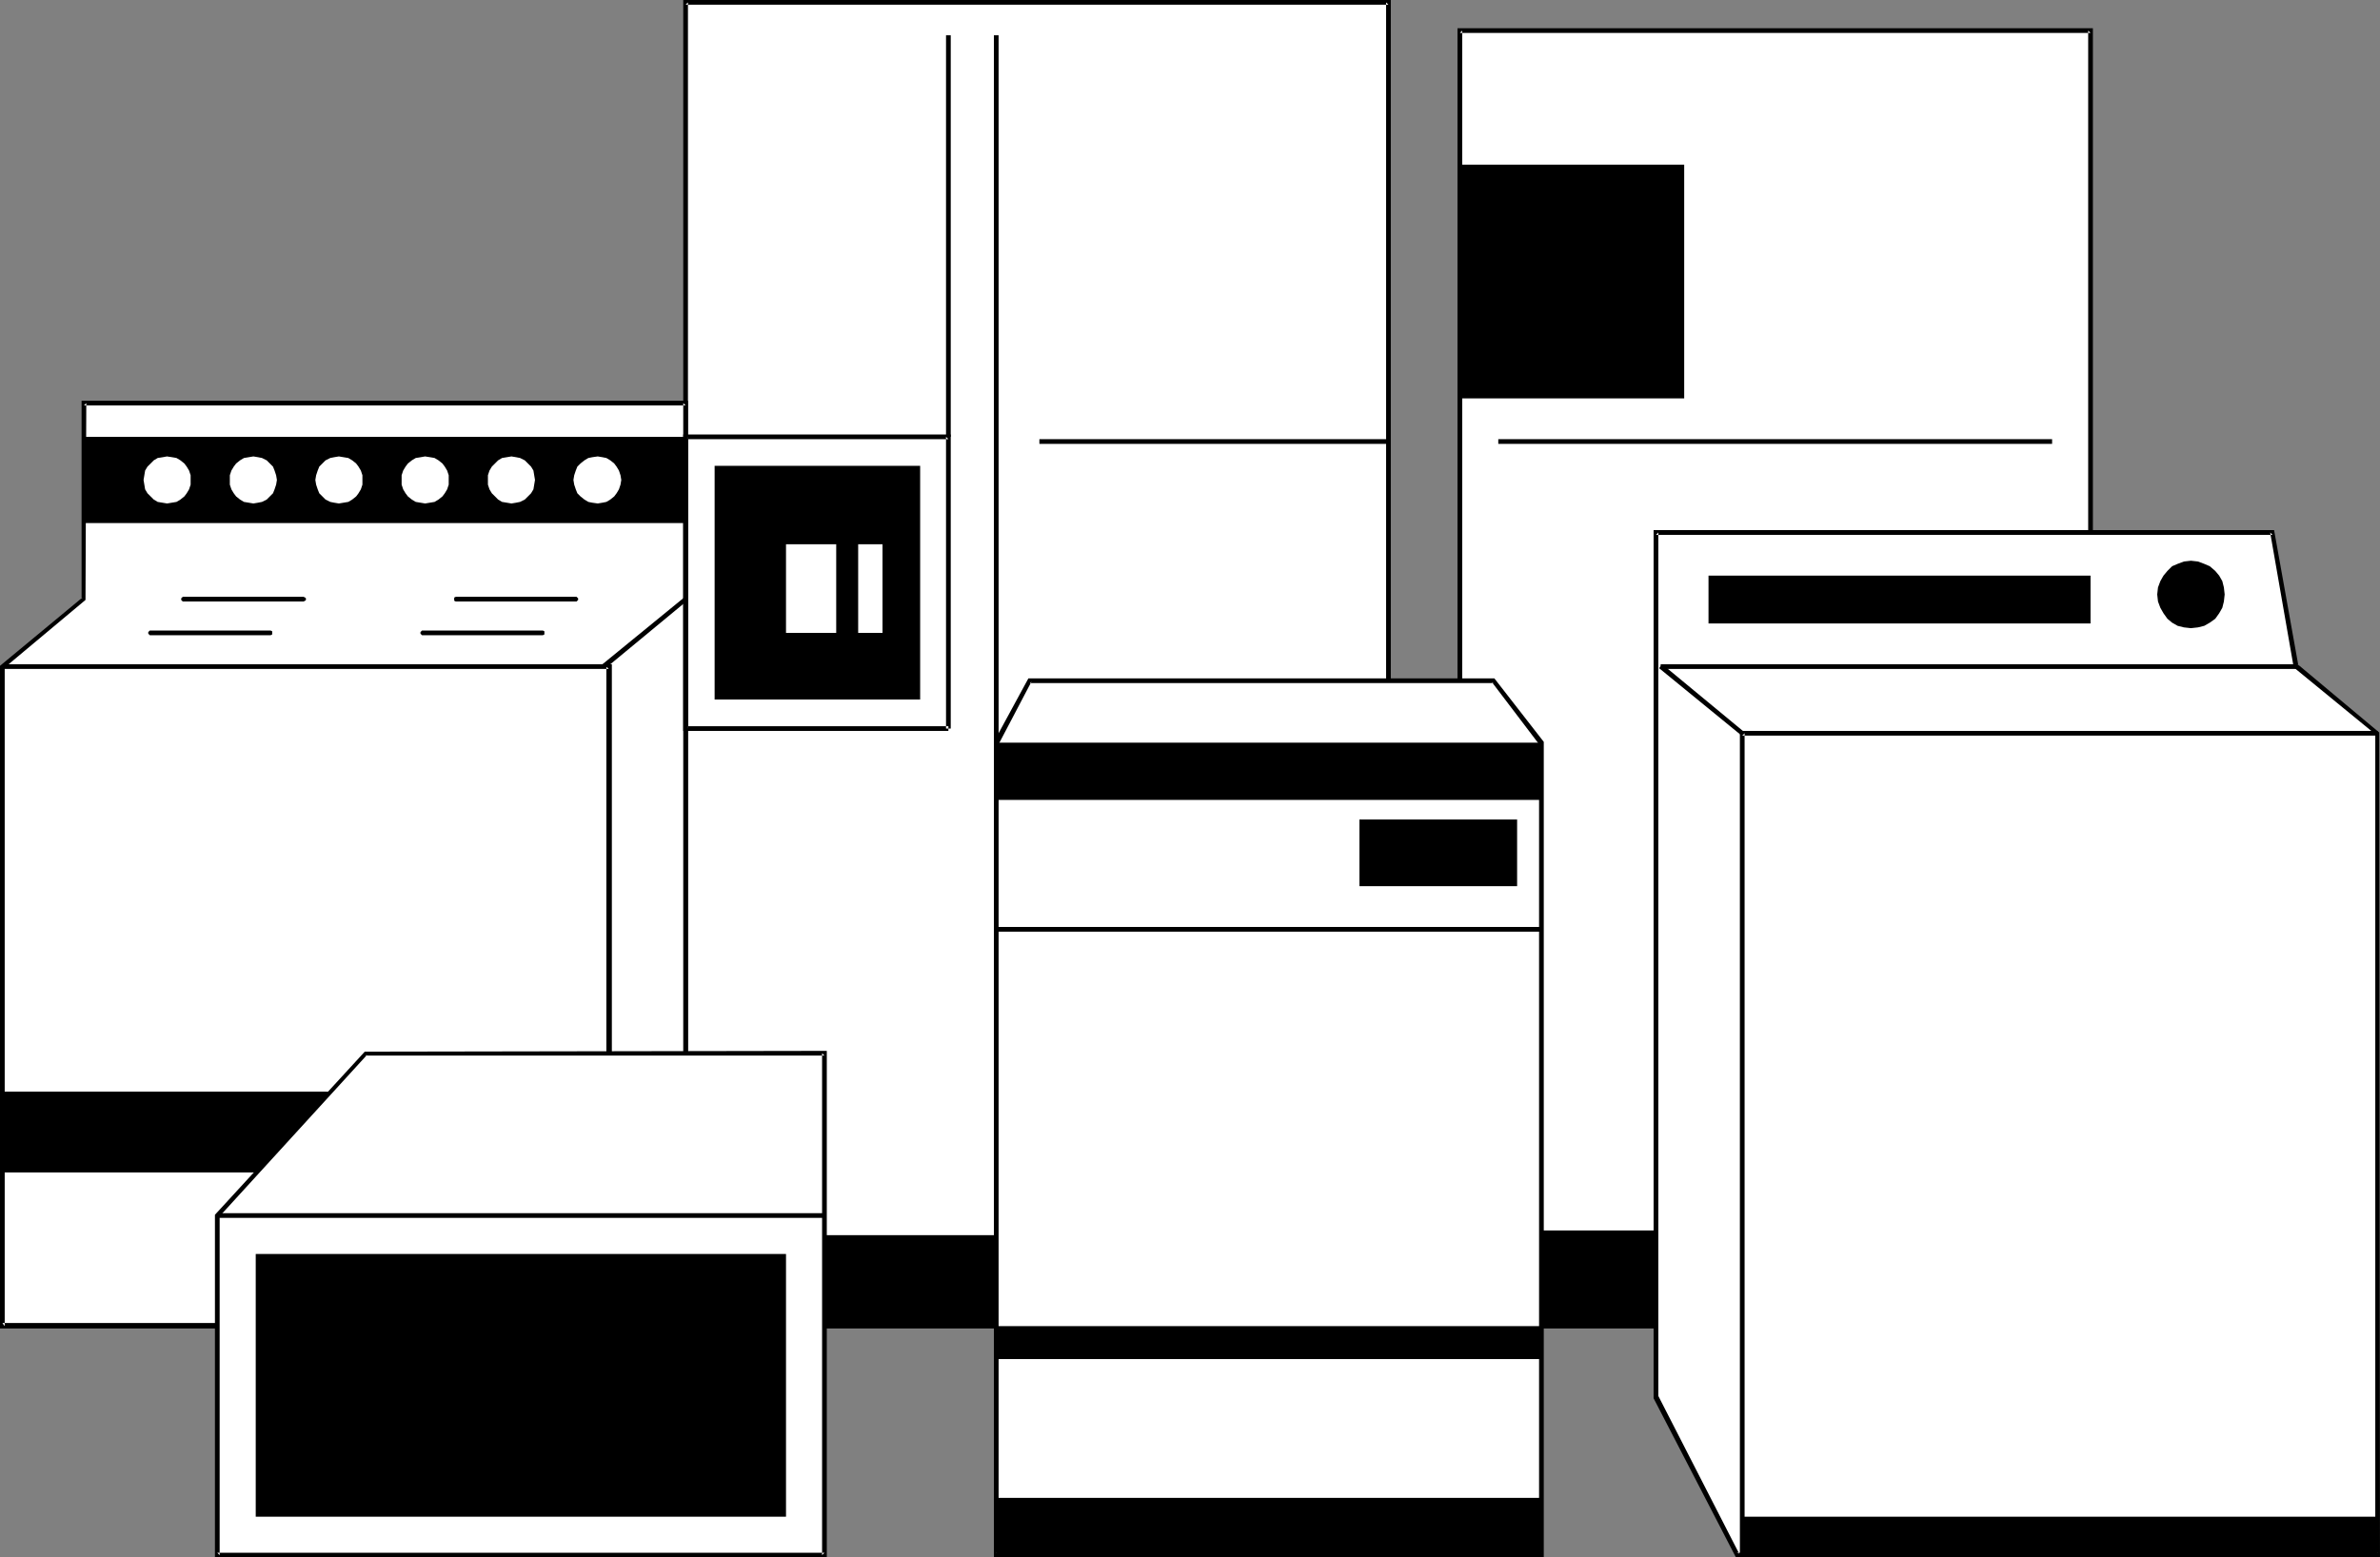 <?xml version="1.0" encoding="UTF-8" standalone="no"?>
<svg
   version="1.0"
   width="129.724mm"
   height="84.917mm"
   id="svg50"
   sodipodi:docname="Appliances.wmf"
   xmlns:inkscape="http://www.inkscape.org/namespaces/inkscape"
   xmlns:sodipodi="http://sodipodi.sourceforge.net/DTD/sodipodi-0.dtd"
   xmlns="http://www.w3.org/2000/svg"
   xmlns:svg="http://www.w3.org/2000/svg">
  <rect width="100%" height="100%" fill="#808080" stroke="none"/>
  <sodipodi:namedview
     id="namedview50"
     pagecolor="#ffffff"
     bordercolor="#000000"
     borderopacity="0.25"
     inkscape:showpageshadow="2"
     inkscape:pageopacity="0.0"
     inkscape:pagecheckerboard="0"
     inkscape:deskcolor="#d1d1d1"
     inkscape:document-units="mm" />
  <defs
     id="defs1">
    <pattern
       id="WMFhbasepattern"
       patternUnits="userSpaceOnUse"
       width="6"
       height="6"
       x="0"
       y="0" />
  </defs>
  <path
     style="fill:#ffffff;fill-opacity:1;fill-rule:evenodd;stroke:none"
     d="M 286.032,273.274 V 0.485 H 141.238 V 273.274 Z"
     id="path1" />
  <path
     style="fill:#000000;fill-opacity:1;fill-rule:evenodd;stroke:none"
     d="M 286.516,273.759 V 0 H 140.753 v 273.759 h 145.763 l -0.485,-1.131 H 141.238 l 0.485,0.646 V 0.485 l -0.485,0.485 h 144.793 l -0.485,-0.485 V 273.274 l 0.485,-0.646 z"
     id="path2" />
  <path
     style="fill:#ffffff;fill-opacity:1;fill-rule:evenodd;stroke:none"
     d="M 430.664,6.303 V 273.274 H 300.737 V 6.303 Z"
     id="path3" />
  <path
     style="fill:#000000;fill-opacity:1;fill-rule:evenodd;stroke:none"
     d="m 430.664,6.787 -0.485,-0.485 V 273.274 l 0.485,-0.646 H 300.737 l 0.485,0.646 V 6.303 l -0.485,0.485 h 129.926 l 0.485,-0.97 H 300.252 V 273.759 H 431.148 V 5.818 Z"
     id="path4" />
  <path
     style="fill:#000000;fill-opacity:1;fill-rule:evenodd;stroke:none"
     d="m 300.737,253.558 v 19.716 h 129.926 v -19.716 z"
     id="path5" />
  <path
     style="fill:#000000;fill-opacity:1;fill-rule:evenodd;stroke:none"
     d="m 141.238,254.528 v 18.746 H 286.032 V 254.528 Z"
     id="path6" />
  <path
     style="fill:#ffffff;fill-opacity:1;fill-rule:evenodd;stroke:none"
     d="M 141.238,83.065 H 17.291 V 123.466 L 0.485,137.364 V 273.274 H 141.238 Z"
     id="path7" />
  <path
     style="fill:#000000;fill-opacity:1;fill-rule:evenodd;stroke:none"
     d="M 141.723,82.58 H 16.806 v 40.886 l 0.162,-0.323 L 0,137.203 V 273.759 H 141.723 V 82.58 l -0.97,0.485 V 273.274 l 0.485,-0.646 H 0.485 l 0.485,0.646 V 137.364 L 0.808,137.687 17.614,123.628 17.776,83.065 17.291,83.55 H 141.238 l -0.485,-0.485 z"
     id="path8" />
  <path
     style="fill:#000000;fill-opacity:1;fill-rule:evenodd;stroke:none"
     d="m 140.915,123.143 -16.806,13.736 0.646,0.808 16.806,-13.898 z"
     id="path9" />
  <path
     style="fill:#000000;fill-opacity:1;fill-rule:evenodd;stroke:none"
     d="M 0.485,137.849 H 125.401 l -0.485,-0.485 v 135.91 h 1.131 V 136.879 H 0.485 Z"
     id="path10" />
  <path
     style="fill:#000000;fill-opacity:1;fill-rule:evenodd;stroke:none"
     d="m 125.401,241.599 v -16.645 H 0.485 v 16.645 z"
     id="path11" />
  <path
     style="fill:#000000;fill-opacity:1;fill-rule:evenodd;stroke:none"
     d="M 141.238,107.79 V 90.014 H 17.291 v 17.777 z"
     id="path12" />
  <path
     style="fill:#000000;fill-opacity:1;fill-rule:evenodd;stroke:none"
     d="M 195.859,150.131 V 89.529 h -55.106 v 61.087 h 54.621 v -0.97 h -54.136 l 0.485,0.485 V 90.014 l -0.485,0.485 h 54.136 l -0.485,-0.485 v 60.117 z"
     id="path13" />
  <path
     style="fill:#000000;fill-opacity:1;fill-rule:evenodd;stroke:none"
     d="M 189.557,144.152 V 95.993 h -42.339 v 48.158 z"
     id="path14" />
  <path
     style="fill:#ffffff;fill-opacity:1;fill-rule:evenodd;stroke:none"
     d="M 161.923,130.415 V 112.154 h 10.342 v 18.261 z"
     id="path15" />
  <path
     style="fill:#ffffff;fill-opacity:1;fill-rule:evenodd;stroke:none"
     d="M 176.79,130.415 V 112.154 h 5.01 v 18.261 z"
     id="path16" />
  <path
     style="fill:#000000;fill-opacity:1;fill-rule:evenodd;stroke:none"
     d="M 195.859,90.014 V 7.272 h -0.97 V 90.014 Z"
     id="path17" />
  <path
     style="fill:#ffffff;fill-opacity:1;fill-rule:evenodd;stroke:none"
     d="m 205.232,153.04 6.949,-12.767 h 95.505 l 9.858,12.767 V 320.462 H 205.232 Z"
     id="path18" />
  <path
     style="fill:#000000;fill-opacity:1;fill-rule:evenodd;stroke:none"
     d="m 205.717,153.04 v 0.323 l 6.787,-12.928 -0.323,0.323 h 95.505 l -0.323,-0.162 9.696,12.767 v -0.323 167.423 l 0.485,-0.485 H 205.232 l 0.485,0.485 V 153.04 l -0.97,-0.162 V 320.947 H 318.028 V 152.878 l -10.181,-13.09 h -95.99 l -7.11,13.09 z"
     id="path19" />
  <path
     style="fill:#000000;fill-opacity:1;fill-rule:evenodd;stroke:none"
     d="m 205.232,164.837 v -11.797 h 112.312 v 11.797 z"
     id="path20" />
  <path
     style="fill:#000000;fill-opacity:1;fill-rule:evenodd;stroke:none"
     d="m 205.232,191.987 h 112.312 v -0.97 H 205.232 Z"
     id="path21" />
  <path
     style="fill:#000000;fill-opacity:1;fill-rule:evenodd;stroke:none"
     d="m 280.052,168.877 v 13.736 h 32.482 v -13.736 z"
     id="path22" />
  <path
     style="fill:#000000;fill-opacity:1;fill-rule:evenodd;stroke:none"
     d="M 317.544,308.665 V 320.462 H 205.232 v -11.797 z"
     id="path23" />
  <path
     style="fill:#000000;fill-opacity:1;fill-rule:evenodd;stroke:none"
     d="m 205.232,273.274 v 6.787 h 112.312 v -6.787 z"
     id="path24" />
  <path
     style="fill:#000000;fill-opacity:1;fill-rule:evenodd;stroke:none"
     d="m 37.814,122.981 h -0.162 l -0.162,0.162 -0.162,0.162 v 0.323 l 0.162,0.162 0.162,0.162 h 24.886 l 0.323,-0.162 0.162,-0.162 v -0.323 l -0.162,-0.162 -0.323,-0.162 v 0 z"
     id="path25" />
  <path
     style="fill:#000000;fill-opacity:1;fill-rule:evenodd;stroke:none"
     d="m 31.027,129.93 h -0.162 l -0.162,0.162 -0.162,0.162 v 0.323 l 0.162,0.162 0.162,0.162 h 24.886 l 0.323,-0.162 v -0.162 -0.323 -0.162 l -0.323,-0.162 h -0.162 z"
     id="path26" />
  <path
     style="fill:#000000;fill-opacity:1;fill-rule:evenodd;stroke:none"
     d="m 94.051,122.981 h -0.162 l -0.323,0.162 v 0.162 0.323 0.162 l 0.323,0.162 h 24.886 l 0.162,-0.162 0.162,-0.162 v -0.323 l -0.162,-0.162 -0.162,-0.162 h -0.162 z"
     id="path27" />
  <path
     style="fill:#000000;fill-opacity:1;fill-rule:evenodd;stroke:none"
     d="m 87.102,129.93 h -0.162 l -0.162,0.162 -0.162,0.162 v 0.323 l 0.162,0.162 0.162,0.162 h 24.886 l 0.323,-0.162 v -0.162 -0.323 -0.162 l -0.323,-0.162 h -0.162 z"
     id="path28" />
  <path
     style="fill:#000000;fill-opacity:1;fill-rule:evenodd;stroke:none"
     d="M 205.717,153.04 V 7.272 h -0.97 V 153.04 Z"
     id="path29" />
  <path
     style="fill:#000000;fill-opacity:1;fill-rule:evenodd;stroke:none"
     d="m 286.032,90.499 h -71.912 v 0.97 h 71.912 z"
     id="path30" />
  <path
     style="fill:#000000;fill-opacity:1;fill-rule:evenodd;stroke:none"
     d="M 308.656,91.468 H 422.745 V 90.499 H 308.656 Z"
     id="path31" />
  <path
     style="fill:#000000;fill-opacity:1;fill-rule:evenodd;stroke:none"
     d="M 346.955,82.095 V 33.937 h -46.218 v 48.158 z"
     id="path32" />
  <path
     style="fill:#ffffff;fill-opacity:1;fill-rule:evenodd;stroke:none"
     d="M 489.809,320.462 H 357.782 L 341.137,287.98 V 109.73 h 127.017 l 4.848,27.634 16.806,13.736 z"
     id="path33" />
  <path
     style="fill:#000000;fill-opacity:1;fill-rule:evenodd;stroke:none"
     d="m 489.324,320.462 0.485,-0.485 H 357.782 l 0.485,0.162 -16.645,-32.483 v 0.323 -178.25 l -0.485,0.485 h 127.017 l -0.485,-0.485 4.848,27.796 16.968,13.898 -0.162,-0.323 V 320.462 l 0.97,0.485 -0.162,-170.008 -16.806,-14.06 0.162,0.323 -5.01,-27.958 H 340.652 v 178.897 l 16.968,32.806 h 132.673 z"
     id="path34" />
  <path
     style="fill:#000000;fill-opacity:1;fill-rule:evenodd;stroke:none"
     d="M 489.809,150.616 H 358.428 V 320.462 h 0.97 V 151.101 l -0.485,0.485 h 130.896 z"
     id="path35" />
  <path
     style="fill:#000000;fill-opacity:1;fill-rule:evenodd;stroke:none"
     d="m 342.107,137.849 h 130.896 v -0.97 H 342.107 Z"
     id="path36" />
  <path
     style="fill:#000000;fill-opacity:1;fill-rule:evenodd;stroke:none"
     d="m 430.664,128.476 v -9.858 H 351.964 v 9.858 z"
     id="path37" />
  <path
     style="fill:#000000;fill-opacity:1;fill-rule:evenodd;stroke:none"
     d="m 451.348,129.446 1.454,-0.162 1.293,-0.323 1.131,-0.646 1.131,-0.808 0.808,-1.131 0.646,-1.131 0.323,-1.293 0.162,-1.454 -0.162,-1.454 -0.323,-1.293 -0.646,-1.131 -0.808,-0.97 -1.131,-0.97 -1.131,-0.485 -1.293,-0.485 -1.454,-0.162 -1.454,0.162 -1.293,0.485 -1.131,0.485 -0.97,0.97 -0.808,0.97 -0.646,1.131 -0.485,1.293 -0.162,1.454 0.162,1.454 0.485,1.293 0.646,1.131 0.808,1.131 0.97,0.808 1.131,0.646 1.293,0.323 z"
     id="path38" />
  <path
     style="fill:#ffffff;fill-opacity:1;fill-rule:evenodd;stroke:none"
     d="m 34.421,103.75 0.97,-0.162 0.97,-0.162 0.808,-0.485 0.808,-0.646 0.485,-0.646 0.485,-0.808 0.323,-0.97 v -0.97 -0.97 l -0.323,-0.97 -0.485,-0.808 -0.485,-0.646 -0.808,-0.646 -0.808,-0.485 -0.97,-0.162 -0.97,-0.162 -0.97,0.162 -0.97,0.162 -0.808,0.485 -0.646,0.646 -0.646,0.646 -0.485,0.808 -0.162,0.97 -0.162,0.97 0.162,0.97 0.162,0.97 0.485,0.808 0.646,0.646 0.646,0.646 0.808,0.485 0.97,0.162 z"
     id="path39" />
  <path
     style="fill:#ffffff;fill-opacity:1;fill-rule:evenodd;stroke:none"
     d="m 52.197,103.75 0.97,-0.162 0.808,-0.162 0.97,-0.485 0.646,-0.646 0.646,-0.646 0.323,-0.808 0.323,-0.97 0.162,-0.97 -0.162,-0.97 -0.323,-0.97 -0.323,-0.808 -0.646,-0.646 -0.646,-0.646 -0.97,-0.485 -0.808,-0.162 -0.97,-0.162 -0.97,0.162 -0.97,0.162 -0.808,0.485 -0.808,0.646 -0.485,0.646 -0.485,0.808 -0.323,0.97 v 0.97 0.97 l 0.323,0.97 0.485,0.808 0.485,0.646 0.808,0.646 0.808,0.485 0.97,0.162 z"
     id="path40" />
  <path
     style="fill:#ffffff;fill-opacity:1;fill-rule:evenodd;stroke:none"
     d="m 69.811,103.75 0.97,-0.162 0.97,-0.162 0.808,-0.485 0.808,-0.646 0.485,-0.646 0.485,-0.808 0.323,-0.97 v -0.97 -0.97 l -0.323,-0.97 -0.485,-0.808 -0.485,-0.646 -0.808,-0.646 -0.808,-0.485 -0.97,-0.162 -0.97,-0.162 -0.97,0.162 -0.808,0.162 -0.97,0.485 -0.646,0.646 -0.646,0.646 -0.323,0.808 -0.323,0.97 -0.162,0.97 0.162,0.97 0.323,0.97 0.323,0.808 0.646,0.646 0.646,0.646 0.97,0.485 0.808,0.162 z"
     id="path41" />
  <path
     style="fill:#ffffff;fill-opacity:1;fill-rule:evenodd;stroke:none"
     d="m 87.587,103.75 0.97,-0.162 0.97,-0.162 0.808,-0.485 0.808,-0.646 0.485,-0.646 0.485,-0.808 0.323,-0.97 v -0.97 -0.97 l -0.323,-0.97 -0.485,-0.808 -0.485,-0.646 -0.808,-0.646 -0.808,-0.485 -0.97,-0.162 -0.97,-0.162 -0.97,0.162 -0.97,0.162 -0.808,0.485 -0.808,0.646 -0.485,0.646 -0.485,0.808 -0.323,0.97 v 0.97 0.97 l 0.323,0.97 0.485,0.808 0.485,0.646 0.808,0.646 0.808,0.485 0.97,0.162 z"
     id="path42" />
  <path
     style="fill:#ffffff;fill-opacity:1;fill-rule:evenodd;stroke:none"
     d="m 105.363,103.75 0.97,-0.162 0.808,-0.162 0.97,-0.485 0.646,-0.646 0.646,-0.646 0.485,-0.808 0.162,-0.97 0.162,-0.97 -0.162,-0.97 -0.162,-0.97 -0.485,-0.808 -0.646,-0.646 -0.646,-0.646 -0.97,-0.485 -0.808,-0.162 -0.97,-0.162 -0.97,0.162 -0.97,0.162 -0.808,0.485 -0.646,0.646 -0.646,0.646 -0.485,0.808 -0.323,0.97 v 0.97 0.97 l 0.323,0.97 0.485,0.808 0.646,0.646 0.646,0.646 0.808,0.485 0.97,0.162 z"
     id="path43" />
  <path
     style="fill:#ffffff;fill-opacity:1;fill-rule:evenodd;stroke:none"
     d="m 123.139,103.75 0.97,-0.162 0.808,-0.162 0.808,-0.485 0.808,-0.646 0.485,-0.646 0.485,-0.808 0.323,-0.97 0.162,-0.97 -0.162,-0.97 -0.323,-0.97 -0.485,-0.808 -0.485,-0.646 -0.808,-0.646 -0.808,-0.485 -0.808,-0.162 -0.97,-0.162 -1.131,0.162 -0.808,0.162 -0.808,0.485 -0.808,0.646 -0.646,0.646 -0.323,0.808 -0.323,0.97 -0.162,0.97 0.162,0.97 0.323,0.97 0.323,0.808 0.646,0.646 0.808,0.646 0.808,0.485 0.808,0.162 z"
     id="path44" />
  <path
     style="fill:#000000;fill-opacity:1;fill-rule:evenodd;stroke:none"
     d="m 359.236,150.777 -16.806,-13.898 -0.646,0.808 16.806,13.736 z"
     id="path45" />
  <path
     style="fill:#000000;fill-opacity:1;fill-rule:evenodd;stroke:none"
     d="m 358.913,312.544 v 7.919 h 130.896 v -7.919 z"
     id="path46" />
  <path
     style="fill:#ffffff;fill-opacity:1;fill-rule:evenodd;stroke:none"
     d="M 44.763,320.462 V 250.488 L 75.306,217.035 H 169.841 V 320.462 Z"
     id="path47" />
  <path
     style="fill:#000000;fill-opacity:1;fill-rule:evenodd;stroke:none"
     d="m 44.763,319.978 0.485,0.485 v -69.975 l -0.162,0.323 30.542,-33.452 -0.323,0.162 h 94.536 l -0.485,-0.485 V 320.462 l 0.485,-0.485 H 44.763 l -0.485,0.97 H 170.326 V 216.551 l -95.182,0.162 -30.866,33.614 v 70.621 z"
     id="path48" />
  <path
     style="fill:#000000;fill-opacity:1;fill-rule:evenodd;stroke:none"
     d="M 161.923,312.544 V 258.406 H 52.682 v 54.138 z"
     id="path49" />
  <path
     style="fill:#000000;fill-opacity:1;fill-rule:evenodd;stroke:none"
     d="m 44.763,250.972 h 125.078 v -0.97 H 44.763 Z"
     id="path50" />
</svg>
